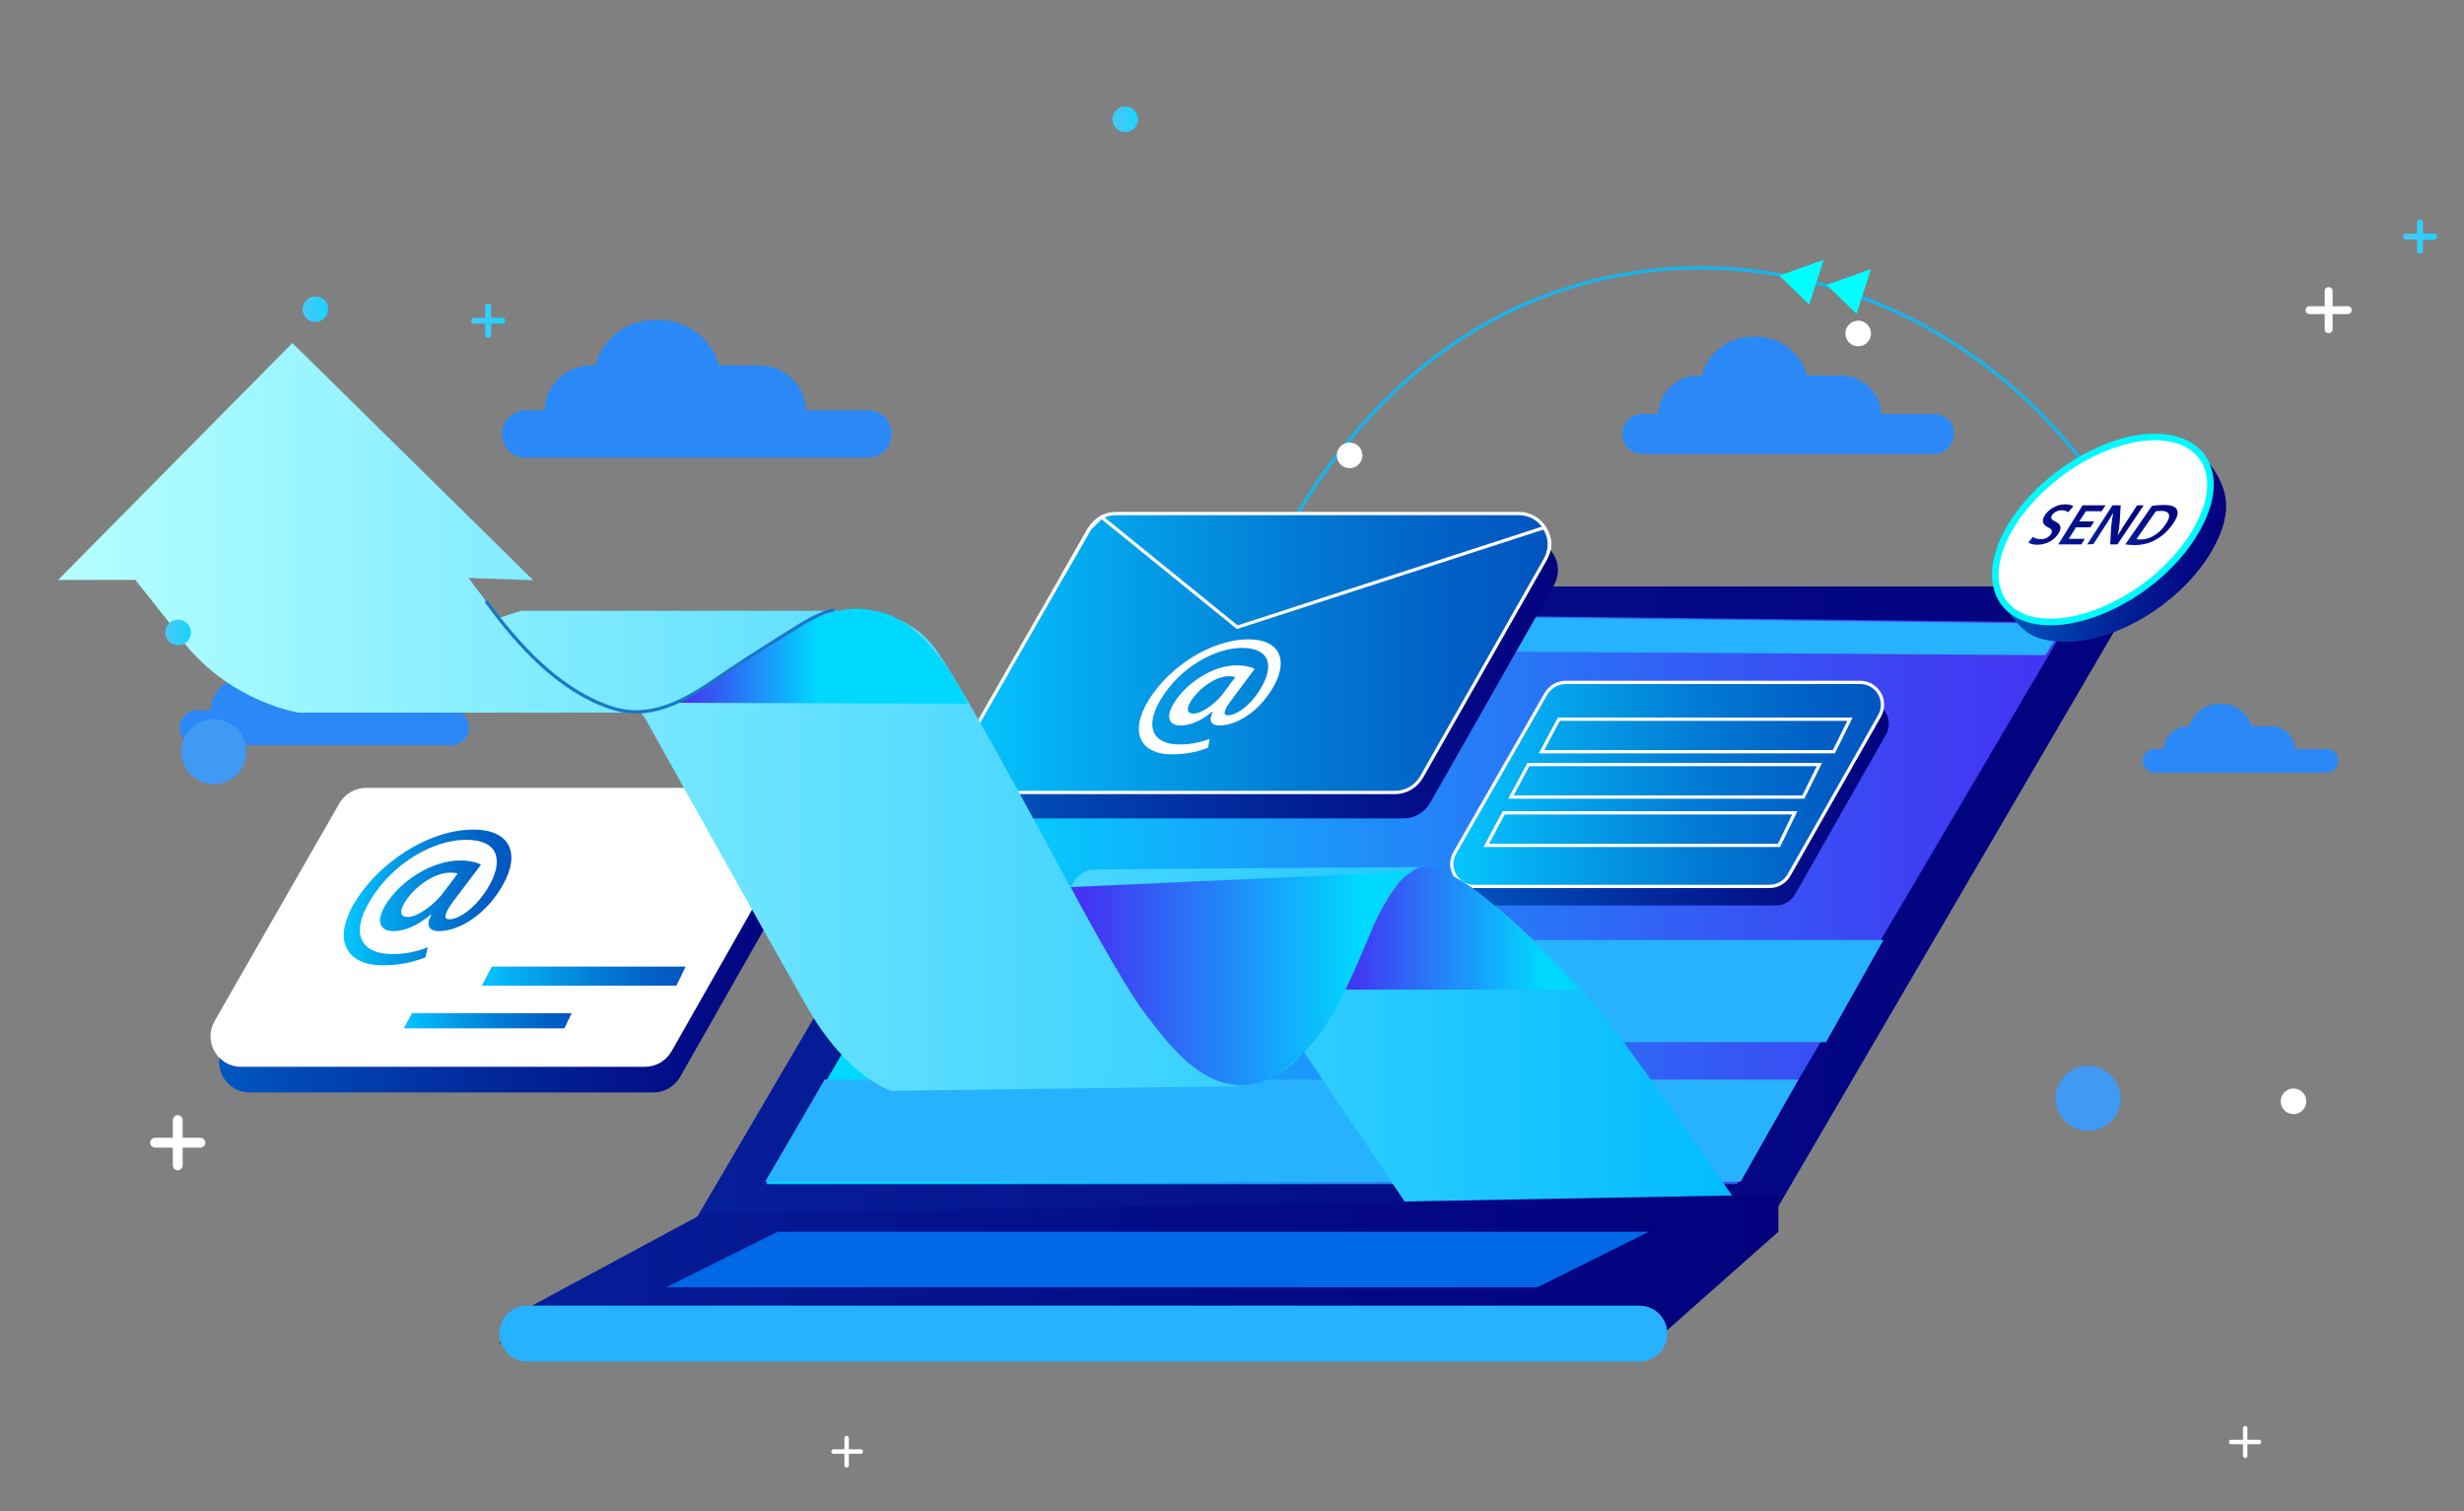 <?xml version="1.0" encoding="utf-8"?>
<!-- Generator: Adobe Illustrator 27.0.0, SVG Export Plug-In . SVG Version: 6.00 Build 0)  -->
<svg version="1.1" id="Ñëîé_1" xmlns="http://www.w3.org/2000/svg" xmlns:xlink="http://www.w3.org/1999/xlink" x="0px" y="0px"
	 viewBox="0 0 750 460" style="enable-background:new 0 0 750 460;" xml:space="preserve">
<rect x="0" y="0" width="750" height="460" fill="#808080" stroke="none"/>
<style type="text/css">
	.st0{fill:#2B88F7;}
	.st1{fill:none;stroke:#14B6EF;stroke-miterlimit:10;}
	.st2{fill:url(#SVGID_1_);}
	.st3{fill:url(#SVGID_00000140710977439438267930000015205399178935921844_);}
	.st4{fill:#27B2FF;}
	.st5{fill:url(#SVGID_00000134935880172016511630000014269613596218395304_);}
	.st6{fill:url(#SVGID_00000091706595054723395260000007319176653421092023_);stroke:#FFFFFF;stroke-miterlimit:10;}
	.st7{fill:url(#SVGID_00000056413570756137252840000007027090763589546368_);}
	.st8{fill:url(#SVGID_00000012459970968428621130000000423061436225828543_);stroke:#FFFFFF;stroke-miterlimit:10;}
	.st9{fill:url(#SVGID_00000158010334999967480190000009202156502279641253_);}
	.st10{fill:#FFFFFF;}
	.st11{fill:none;stroke:#FFFFFF;stroke-miterlimit:10;}
	.st12{fill:url(#SVGID_00000027593955705138997760000002042976626803388559_);}
	.st13{fill:url(#SVGID_00000183934502737349466000000012278377592917192114_);}
	.st14{fill:url(#SVGID_00000081644231776991924230000006701773392770007702_);}
	.st15{fill:none;stroke:#1B76C9;stroke-miterlimit:10;}
	.st16{fill:url(#SVGID_00000160169710522045185170000013575861341453728408_);}
	.st17{fill:url(#SVGID_00000166675682202675562790000004664297348822852278_);}
	.st18{fill:#4099F2;}
	.st19{fill:#00FFFF;}
	.st20{fill:url(#SVGID_00000170270249533944115550000014420628934822010292_);}
	.st21{fill:url(#SVGID_00000105411646809074182190000013260722225204153507_);stroke:#FFFFFF;stroke-miterlimit:10;}
	.st22{fill:url(#SVGID_00000025444085172779474510000004764231698270549932_);stroke:#FFFFFF;stroke-miterlimit:10;}
	.st23{fill:url(#SVGID_00000054235628773041107190000001086721868653733055_);}
	.st24{fill:#FFFFFF;stroke:#00F9FF;stroke-width:2;stroke-miterlimit:10;}
	.st25{fill:url(#SVGID_00000096760955786458757930000001932350131589303711_);}
	.st26{fill:url(#SVGID_00000070106659882610662140000003876094442255847812_);}
	.st27{fill:url(#SVGID_00000168807127744640789420000018105803333837613742_);}
	.st28{fill:url(#SVGID_00000127734611297712722570000002328297895155158705_);}
	.st29{fill:url(#SVGID_00000047752289983475689160000011042345520841005457_);}
	.st30{fill:#0067E6;}
	.st31{fill:none;stroke:#FFFFFF;stroke-width:1.355;stroke-linecap:round;stroke-miterlimit:10;}
	.st32{fill:url(#SVGID_00000100349293447625091810000010493391537943988128_);}
	.st33{fill:url(#SVGID_00000165917387437213773090000000150590248614532758_);}
	.st34{fill:url(#SVGID_00000117642646184367078420000016372323607403577776_);}
	.st35{fill:url(#SVGID_00000047776563545930895630000017581191351164457909_);}
	.st36{fill:url(#SVGID_00000068671565930953097330000006890678058897282207_);}
</style>
<g>
	<path class="st0" d="M588.8,126h-16.1c-0.4-6.4-5.7-11.7-12.3-11.7H550c-1.8-6.8-8-11.8-15.4-11.8h-1.2c-7.4,0-13.6,5-15.4,11.8h-1
		c-6.6,0-11.9,5.2-12.3,11.7h-4.8c-3.4,0-6.1,2.7-6.1,6.1s2.7,6.1,6.1,6.1h88.7c3.4,0,6.1-2.7,6.1-6.1
		C594.9,128.7,592.2,126,588.8,126z M264.3,124.9h-18.9c-0.4-7.6-6.6-13.7-14.3-13.7h-12.3c-2.1-8-9.5-13.8-18.1-13.8h-1.4
		c-8.8,0-16,5.9-18.1,13.8h-1.2c-7.7,0-14,6.1-14.3,13.7H160c-4,0-7.2,3.2-7.2,7.2c0,4,3.2,7.2,7.2,7.2h104.2c4,0,7.2-3.2,7.2-7.2
		C271.5,128.2,268.3,124.9,264.3,124.9z M708.1,228h-9.5c-0.2-3.9-3.3-6.9-7.2-6.9h-6.1c-1.2-4-4.8-6.9-9.1-6.9h-0.7
		c-4.3,0-8,2.9-9.1,6.9h-0.6c-3.9,0-7,3.1-7.2,6.9h-2.8c-2,0-3.6,1.6-3.6,3.6s1.6,3.6,3.6,3.6h52.3c2,0,3.6-1.6,3.6-3.6
		C711.7,229.5,710.1,228,708.1,228z M137.5,216.2h-14c-0.2-5.7-4.9-10.2-10.7-10.2h-9.1c-1.6-5.9-7-10.3-13.5-10.3h-1
		c-6.4,0-11.9,4.4-13.5,10.3h-0.9c-5.8,0-10.4,4.5-10.7,10.2H60c-2.9,0-5.3,2.4-5.3,5.3s2.4,5.3,5.3,5.3h77.5c2.9,0,5.3-2.4,5.3-5.3
		S140.4,216.2,137.5,216.2z"/>
	<path class="st1" d="M388,169.9c2.5-5.8,32.5-72.4,104.3-86c57.6-11,118.1,16.8,150.7,69.9"/>
	<g>
		<linearGradient id="SVGID_1_" gradientUnits="userSpaceOnUse" x1="211.768" y1="274.798" x2="651.46" y2="274.798">
			<stop  offset="1.311730e-02" style="stop-color:#061E98"/>
			<stop  offset="0.554" style="stop-color:#040B87"/>
			<stop  offset="1" style="stop-color:#03017E"/>
		</linearGradient>
		<polygon class="st2" points="539,371.1 651.5,178.5 324.7,178.5 211.8,371.1 		"/>
		
			<linearGradient id="SVGID_00000164504841332266871270000009556273679931214240_" gradientUnits="userSpaceOnUse" x1="233.227" y1="273.33" x2="629.492" y2="273.33">
			<stop  offset="0.13" style="stop-color:#00D9FF"/>
			<stop  offset="0.438" style="stop-color:#1D93F9"/>
			<stop  offset="0.698" style="stop-color:#325FF5"/>
			<stop  offset="0.892" style="stop-color:#3F3FF3"/>
			<stop  offset="1" style="stop-color:#4433F2"/>
		</linearGradient>
		<polygon style="fill:url(#SVGID_00000164504841332266871270000009556273679931214240_);" points="528.7,360.4 234.9,360.4 
			233.2,360.4 334.6,186.2 629.5,189.4 		"/>
		<polygon class="st4" points="622.6,199.4 328.3,197.5 334.7,186.6 628.8,189.8 		"/>
		<polygon class="st4" points="251,328.6 232.9,359.7 529.8,359.7 547.4,328.6 		"/>
		<polygon class="st4" points="276.9,286.1 258.8,317.2 555.8,317.2 573.3,286.1 		"/>
		
			<linearGradient id="SVGID_00000018921072445045456950000015050708511782442943_" gradientUnits="userSpaceOnUse" x1="443.804" y1="244.518" x2="574.934" y2="244.518">
			<stop  offset="1.341910e-02" style="stop-color:#0155BF"/>
			<stop  offset="2.543639e-02" style="stop-color:#0154BE"/>
			<stop  offset="0.463" style="stop-color:#02279B"/>
			<stop  offset="0.803" style="stop-color:#030B86"/>
			<stop  offset="1" style="stop-color:#03017E"/>
		</linearGradient>
		<path style="fill:url(#SVGID_00000018921072445045456950000015050708511782442943_);" d="M478.4,213.5h89.7
			c5.2,0,8.5,5.6,5.9,10.2l-27.6,48.5c-1.2,2.1-3.5,3.4-5.9,3.4h-89.9c-5.2,0-8.5-5.7-5.9-10.2l27.8-48.5
			C473.7,214.8,476,213.5,478.4,213.5z"/>
		
			<linearGradient id="SVGID_00000143614471955470618380000010537722213883469496_" gradientUnits="userSpaceOnUse" x1="441.896" y1="238.793" x2="573.026" y2="238.793">
			<stop  offset="1.277990e-02" style="stop-color:#05C5FE"/>
			<stop  offset="0.218" style="stop-color:#04A8EE"/>
			<stop  offset="0.569" style="stop-color:#027BD4"/>
			<stop  offset="0.841" style="stop-color:#015FC5"/>
			<stop  offset="1" style="stop-color:#0155BF"/>
		</linearGradient>
		<path style="fill:url(#SVGID_00000143614471955470618380000010537722213883469496_);stroke:#FFFFFF;stroke-miterlimit:10;" d="
			M476.5,207.7h89.7c5.2,0,8.5,5.6,5.9,10.2l-27.6,48.5c-1.2,2.1-3.5,3.4-5.9,3.4h-89.9c-5.2,0-8.5-5.7-5.9-10.2l27.8-48.5
			C471.8,209.1,474.1,207.7,476.5,207.7z"/>
		
			<linearGradient id="SVGID_00000154384077545271201300000014374724968525643695_" gradientUnits="userSpaceOnUse" x1="294.941" y1="206.607" x2="474.212" y2="206.607">
			<stop  offset="1.341910e-02" style="stop-color:#0155BF"/>
			<stop  offset="2.543639e-02" style="stop-color:#0154BE"/>
			<stop  offset="0.463" style="stop-color:#02279B"/>
			<stop  offset="0.803" style="stop-color:#030B86"/>
			<stop  offset="1" style="stop-color:#03017E"/>
		</linearGradient>
		<path style="fill:url(#SVGID_00000154384077545271201300000014374724968525643695_);" d="M342.3,164.2h122.6
			c7.1,0,11.6,7.7,8.1,13.9l-37.7,66.3c-1.7,2.9-4.7,4.7-8.1,4.7H304.3c-7.2,0-11.6-7.7-8.1-13.9l38-66.3
			C335.9,166,338.9,164.2,342.3,164.2z"/>
		
			<linearGradient id="SVGID_00000128468394964871544340000011156139979358985091_" gradientUnits="userSpaceOnUse" x1="292.332" y1="198.78" x2="471.603" y2="198.78">
			<stop  offset="1.277990e-02" style="stop-color:#05C5FE"/>
			<stop  offset="0.218" style="stop-color:#04A8EE"/>
			<stop  offset="0.569" style="stop-color:#027BD4"/>
			<stop  offset="0.841" style="stop-color:#015FC5"/>
			<stop  offset="1" style="stop-color:#0155BF"/>
		</linearGradient>
		<path style="fill:url(#SVGID_00000128468394964871544340000011156139979358985091_);stroke:#FFFFFF;stroke-miterlimit:10;" d="
			M339.7,156.3h122.6c7.1,0,11.6,7.7,8.1,13.9l-37.7,66.3c-1.7,2.9-4.7,4.7-8.1,4.7H301.7c-7.2,0-11.6-7.7-8.1-13.9l38-66.3
			C333.3,158.1,336.3,156.3,339.7,156.3z"/>
		
			<linearGradient id="SVGID_00000019653588657315522160000018236964993113965461_" gradientUnits="userSpaceOnUse" x1="66.667" y1="290.034" x2="245.938" y2="290.034">
			<stop  offset="1.341910e-02" style="stop-color:#0155BF"/>
			<stop  offset="2.543639e-02" style="stop-color:#0154BE"/>
			<stop  offset="0.463" style="stop-color:#02279B"/>
			<stop  offset="0.803" style="stop-color:#030B86"/>
			<stop  offset="1" style="stop-color:#03017E"/>
		</linearGradient>
		<path style="fill:url(#SVGID_00000019653588657315522160000018236964993113965461_);" d="M114,247.6h122.6
			c7.1,0,11.6,7.7,8.1,13.9L207,327.8c-1.7,2.9-4.7,4.7-8.1,4.7H76c-7.2,0-11.6-7.7-8.1-13.9l38-66.3
			C107.6,249.4,110.7,247.6,114,247.6z"/>
		<path class="st10" d="M111.4,239.8H234c7.1,0,11.6,7.7,8.1,13.9l-37.7,66.3c-1.7,2.9-4.7,4.7-8.1,4.7H73.4
			c-7.2,0-11.6-7.7-8.1-13.9l38-66.3C105,241.6,108.1,239.8,111.4,239.8z"/>
		<polygon class="st11" points="474.5,218.9 469.2,228.8 558.2,228.8 563.1,218.9 		"/>
		<polygon class="st11" points="465.2,232.7 459.9,242.6 548.9,242.6 553.8,232.7 		"/>
		<polygon class="st11" points="457.7,247.4 452.4,257.3 541.5,257.3 546.3,247.4 		"/>
		<g>
			
				<linearGradient id="SVGID_00000053535225658552233910000004952378387813634748_" gradientUnits="userSpaceOnUse" x1="17.708" y1="237.648" x2="531.869" y2="237.648">
				<stop  offset="0" style="stop-color:#B5FFFF"/>
				<stop  offset="1" style="stop-color:#00BBFF"/>
			</linearGradient>
			<path style="fill:url(#SVGID_00000053535225658552233910000004952378387813634748_);" d="M429.9,369.2l-33.1-49.2
				c0,0-6.9,11.3-25.5,10.7l-100,1.3c0,0-13.2-3.9-25.4-25.1c-12.2-21.2-49.4-88-49.4-88l-1.4-2H91c0,0-24-3.5-38.7-26.4l-11.1-14
				H17.7L89,104.4l73.3,72.2l-19.7-0.7l9.2,12.2l6.8-2.2h97.9c0,0,18.5-2.5,28.8,12.4c10.3,14.9,39.9,70.7,39.9,70.7l0.8,1
				c0,0,1.8-5.1,6.8-5.3c5-0.2,100.5-0.8,100.5-0.8s6,0.7,14.7,6.6s22.1,17.8,34.8,32.2c12.7,14.4,49.2,68.2,49.2,68.2H430.8
				L429.9,369.2z"/>
			
				<linearGradient id="SVGID_00000035527511498039674880000002228405500958748605_" gradientUnits="userSpaceOnUse" x1="205.786" y1="199.748" x2="294.706" y2="199.748">
				<stop  offset="2.415181e-02" style="stop-color:#4433F2"/>
				<stop  offset="0.488" style="stop-color:#00D9FF"/>
			</linearGradient>
			<path style="fill:url(#SVGID_00000035527511498039674880000002228405500958748605_);" d="M205.8,213.9l88.9,0.3
				c0,0-12.3-26.8-29.3-28.4c0,0-10.3-3.4-26.3,7.2S208.2,213.1,205.8,213.9"/>
			
				<linearGradient id="SVGID_00000093134583230095291390000008891861617172994233_" gradientUnits="userSpaceOnUse" x1="407.936" y1="282.575" x2="480.625" y2="282.575">
				<stop  offset="3.844242e-02" style="stop-color:#4433F2"/>
				<stop  offset="0.851" style="stop-color:#00D9FF"/>
			</linearGradient>
			<path style="fill:url(#SVGID_00000093134583230095291390000008891861617172994233_);" d="M407.9,301.2c0,0,10.2-20,12.1-23.5
				c2-3.5,7.1-13.3,13.1-13.8c0,0,7.2-0.4,18.7,9.2c11.5,9.7,28.7,28.1,28.7,28.1H407.9z"/>
			<path class="st15" d="M147.9,182.9c9.8,13.5,22.2,27.2,38.1,32.5c12,4,22.5-2.2,32.3-8.9c6.6-4.5,13.4-8.9,20.2-13.1
				c4.7-2.9,10.1-6.7,15.5-7.8"/>
			
				<linearGradient id="SVGID_00000159440519987864059540000018099775125548522406_" gradientUnits="userSpaceOnUse" x1="325.933" y1="297.717" x2="430.042" y2="297.717">
				<stop  offset="3.844242e-02" style="stop-color:#4433F2"/>
				<stop  offset="0.851" style="stop-color:#00D9FF"/>
			</linearGradient>
			<path style="fill:url(#SVGID_00000159440519987864059540000018099775125548522406_);" d="M325.9,270c0,0,15.8,29.7,22.8,38.7
				c7,9,19,26.3,36,20.4c0,0,13.2-4.7,23.4-24.9s13-35.4,22-38.9"/>
		</g>
		
			<linearGradient id="SVGID_00000181059850759280267810000012522656988714199175_" gradientUnits="userSpaceOnUse" x1="340.205" y1="272.507" x2="340.205" y2="272.507">
			<stop  offset="0" style="stop-color:#B5FFFF"/>
			<stop  offset="1" style="stop-color:#00BBFF"/>
		</linearGradient>
		<path style="fill:url(#SVGID_00000181059850759280267810000012522656988714199175_);" d="M340.2,272.5"/>
	</g>
	<circle class="st18" cx="65.1" cy="228.8" r="9.9"/>
	<circle class="st18" cx="635.6" cy="334.3" r="9.9"/>
	<polygon class="st19" points="555.1,79.1 541.6,83.9 550.7,92.7 	"/>
	<polygon class="st19" points="569.5,81.9 556,86.7 565.1,95.5 	"/>
	<path class="st11" d="M323.5,175.1l8.1-14.1l3.7-3.6l41.3,33.5l93.4-30.3c0,0,3,4,1.1,7.8"/>
	<g>
		<path class="st10" d="M367.7,227.6c-4,1.5-7.3,2-11.1,2c-9.1,0-13.1-6.3-7.1-16.3c6.1-10.1,18.9-18.7,30.6-18.7
			c9.1,0,12.2,5.9,7.7,14.1c-4.1,7.5-11.1,12.1-16.6,12.1c-2.4,0-3.5-1.3-2-4.2h-0.2c-3.4,2.8-6.6,4.2-9.7,4.2
			c-3.4,0-4.6-2.5-2.1-6.6c3.7-6.2,11.9-11.7,19.3-11.7c2.3,0,4.4,0.5,5.4,1.1l-6.8,9.1c-2.6,3.4-3,5-1.4,5c2.5,0.1,7.2-3,10.4-8.8
			c3.8-6.8,2-11.7-6.1-11.7c-8.2,0-18.9,6-24.7,15.7c-5.1,8.5-2.3,13.7,5.8,13.7c3,0,6.2-0.6,9.1-1.7L367.7,227.6z M376,206.1
			c-0.4-0.1-1-0.3-1.9-0.3c-4,0-9.3,3.7-11.8,7.9c-1.2,2.1-1,3.5,1,3.5c2.5,0,6.7-3.1,8.9-6L376,206.1z"/>
	</g>
	<g>
		
			<linearGradient id="SVGID_00000180360481243534824990000006345569549438165645_" gradientUnits="userSpaceOnUse" x1="104.634" y1="273.06" x2="155.714" y2="273.06">
			<stop  offset="1.277990e-02" style="stop-color:#05C5FE"/>
			<stop  offset="0.218" style="stop-color:#04A8EE"/>
			<stop  offset="0.569" style="stop-color:#027BD4"/>
			<stop  offset="0.841" style="stop-color:#015FC5"/>
			<stop  offset="1" style="stop-color:#0155BF"/>
		</linearGradient>
		<path style="fill:url(#SVGID_00000180360481243534824990000006345569549438165645_);" d="M129.5,291.4c-4.8,1.8-8.6,2.4-13.1,2.4
			c-10.7,0-15.5-7.4-8.4-19.2c7.3-12,22.4-22.1,36.1-22.1c10.8,0,14.5,6.9,9.1,16.6c-4.8,8.8-13.1,14.3-19.6,14.3
			c-2.8,0-4.2-1.5-2.3-5h-0.2c-4,3.3-7.8,5-11.4,5c-4,0-5.4-2.9-2.5-7.7c4.3-7.3,14-13.8,22.9-13.8c2.7,0,5.2,0.6,6.3,1.3l-8.1,10.7
			c-3,4-3.5,5.9-1.6,5.9c2.9,0.1,8.5-3.6,12.3-10.4c4.4-8,2.4-13.8-7.2-13.8c-9.7,0-22.3,7-29.2,18.6c-6.1,10.1-2.7,16.2,6.9,16.2
			c3.5,0,7.4-0.7,10.7-2.1L129.5,291.4z M139.3,265.9c-0.5-0.2-1.2-0.3-2.3-0.3c-4.8,0-11,4.3-14,9.4c-1.4,2.5-1.2,4.1,1.1,4.1
			c3,0,7.9-3.6,10.6-7.1L139.3,265.9z"/>
	</g>
	
		<linearGradient id="SVGID_00000073723828653549497790000012054566371754201997_" gradientUnits="userSpaceOnUse" x1="145.771" y1="297.104" x2="209.459" y2="297.104">
		<stop  offset="1.277990e-02" style="stop-color:#05C5FE"/>
		<stop  offset="0.218" style="stop-color:#04A8EE"/>
		<stop  offset="0.569" style="stop-color:#027BD4"/>
		<stop  offset="0.841" style="stop-color:#015FC5"/>
		<stop  offset="1" style="stop-color:#0155BF"/>
	</linearGradient>
	
		<polygon style="fill:url(#SVGID_00000073723828653549497790000012054566371754201997_);stroke:#FFFFFF;stroke-miterlimit:10;" points="
		149.4,293.7 145.8,300.5 206.2,300.5 209.5,293.7 	"/>
	
		<linearGradient id="SVGID_00000048476251251202331170000015284262854973601959_" gradientUnits="userSpaceOnUse" x1="122.058" y1="310.729" x2="174.811" y2="310.729">
		<stop  offset="1.277990e-02" style="stop-color:#05C5FE"/>
		<stop  offset="0.218" style="stop-color:#04A8EE"/>
		<stop  offset="0.569" style="stop-color:#027BD4"/>
		<stop  offset="0.841" style="stop-color:#015FC5"/>
		<stop  offset="1" style="stop-color:#0155BF"/>
	</linearGradient>
	
		<polygon style="fill:url(#SVGID_00000048476251251202331170000015284262854973601959_);stroke:#FFFFFF;stroke-miterlimit:10;" points="
		125.1,307.9 122.1,313.5 172.1,313.5 174.8,307.9 	"/>
	<g>
		
			<linearGradient id="SVGID_00000051379284578481541430000001472468545337632417_" gradientUnits="userSpaceOnUse" x1="609.811" y1="166.692" x2="677.607" y2="166.692">
			<stop  offset="1.341910e-02" style="stop-color:#0155BF"/>
			<stop  offset="2.543639e-02" style="stop-color:#0154BE"/>
			<stop  offset="0.463" style="stop-color:#02279B"/>
			<stop  offset="0.803" style="stop-color:#030B86"/>
			<stop  offset="1" style="stop-color:#03017E"/>
		</linearGradient>
		<path style="fill:url(#SVGID_00000051379284578481541430000001472468545337632417_);" d="M673.4,167.4
			c-9.1,16-29.7,28.5-45.5,27.9c-8.5-0.3-12.1-2.3-17.3-10.2c-2.8-4.3,2.2-11.9,6.2-18.8c9-15.1,28.5-27.3,44-27.3
			c3.6,0,8.3-2,10.1,0.1C678.1,147.5,680.3,155.2,673.4,167.4z"/>
		<path class="st24" d="M668.5,161.4c-9.1,16-29.7,28.5-45.5,27.9c-15.4-0.6-20.2-13.7-11-29c9-15.1,28.5-27.3,44-27.3
			C671.8,133.1,677.6,145.7,668.5,161.4z"/>
	</g>
	<g>
		
			<linearGradient id="SVGID_00000126304578036515532900000008544626303394726046_" gradientUnits="userSpaceOnUse" x1="617.339" y1="159.736" x2="631.118" y2="159.736">
			<stop  offset="1.311730e-02" style="stop-color:#061E98"/>
			<stop  offset="0.554" style="stop-color:#040B87"/>
			<stop  offset="1" style="stop-color:#03017E"/>
		</linearGradient>
		<path style="fill:url(#SVGID_00000126304578036515532900000008544626303394726046_);" d="M618.8,163.4c0.5,0.4,1.3,0.7,2.4,0.7
			c1.4,0,2.5-0.6,3.1-1.6c0.5-0.9,0.3-1.4-0.9-2c-1.5-0.7-2.1-1.8-1.1-3.5c1.2-2,3.7-3.5,6.3-3.5c1.3,0,2.1,0.3,2.5,0.6l-1.6,1.8
			c-0.3-0.2-0.9-0.6-2-0.6c-1.4,0-2.4,0.8-2.9,1.5c-0.6,0.9-0.1,1.4,1.1,2c1.6,0.8,1.9,1.8,0.9,3.5c-1.1,1.9-3.5,3.5-6.5,3.5
			c-1.2,0-2.3-0.3-2.7-0.7L618.8,163.4z"/>
		
			<linearGradient id="SVGID_00000158019259347930684240000005081660449001064322_" gradientUnits="userSpaceOnUse" x1="626.452" y1="159.765" x2="640.828" y2="159.765">
			<stop  offset="1.311730e-02" style="stop-color:#061E98"/>
			<stop  offset="0.554" style="stop-color:#040B87"/>
			<stop  offset="1" style="stop-color:#03017E"/>
		</linearGradient>
		<path style="fill:url(#SVGID_00000158019259347930684240000005081660449001064322_);" d="M636.3,160.5l-4.4,0l-2.2,3.5l4.9,0
			l-1.1,1.7l-7,0l7.4-11.9l7,0l-1.2,1.8l-4.8,0l-2,3.1l4.5,0L636.3,160.5z"/>
		
			<linearGradient id="SVGID_00000129912860540183243500000008354294324712964787_" gradientUnits="userSpaceOnUse" x1="635.334" y1="159.777" x2="652.589" y2="159.777">
			<stop  offset="1.311730e-02" style="stop-color:#061E98"/>
			<stop  offset="0.554" style="stop-color:#040B87"/>
			<stop  offset="1" style="stop-color:#03017E"/>
		</linearGradient>
		<path style="fill:url(#SVGID_00000129912860540183243500000008354294324712964787_);" d="M635.3,165.7l7.7-11.9l2.5,0l-0.3,5.2
			c-0.1,1.3-0.3,2.7-0.6,4l0,0c0.9-1.6,1.9-3.1,3.1-4.9l2.8-4.3l2,0l-8,11.9l-2.2,0l0.3-5.2c0.1-1.3,0.3-2.8,0.6-4.2l-0.1,0
			c-0.9,1.6-1.9,3.1-3.2,5.1l-2.7,4.2L635.3,165.7z"/>
		
			<linearGradient id="SVGID_00000159439771708441949710000004472872917027197621_" gradientUnits="userSpaceOnUse" x1="647.055" y1="159.797" x2="662.884" y2="159.797">
			<stop  offset="1.311730e-02" style="stop-color:#061E98"/>
			<stop  offset="0.554" style="stop-color:#040B87"/>
			<stop  offset="1" style="stop-color:#03017E"/>
		</linearGradient>
		<path style="fill:url(#SVGID_00000159439771708441949710000004472872917027197621_);" d="M655,154c1.1-0.2,2.4-0.3,3.7-0.3
			c2.3,0,3.5,0.5,3.9,1.4c0.5,1,0.2,2.4-1.3,4.5c-1.5,2.1-3.3,3.7-5.2,4.7c-1.9,1.1-4.1,1.6-6.4,1.6c-1.2,0-2.1-0.1-2.8-0.2L655,154
			z M650.3,164.1c0.3,0.1,0.7,0.1,1.2,0.1c2.8,0,5.5-1.5,7.6-4.5c1.9-2.7,1.4-4.2-1.3-4.2c-0.7,0-1.2,0.1-1.6,0.1L650.3,164.1z"/>
	</g>
	
		<linearGradient id="SVGID_00000065794942196963954160000018032125206379934366_" gradientUnits="userSpaceOnUse" x1="152.039" y1="386.314" x2="541.349" y2="386.314">
		<stop  offset="1.311730e-02" style="stop-color:#061E98"/>
		<stop  offset="0.554" style="stop-color:#040B87"/>
		<stop  offset="1" style="stop-color:#03017E"/>
	</linearGradient>
	<polygon style="fill:url(#SVGID_00000065794942196963954160000018032125206379934366_);" points="541.3,369.3 541.3,374.9 
		502.8,409 152,408.8 162.3,397.2 214.1,369.3 231,369.3 541.3,363.6 	"/>
	<path class="st4" d="M499,414.4H160.5c-4.7,0-8.5-3.8-8.5-8.5v0c0-4.7,3.8-8.5,8.5-8.5H499c4.7,0,8.5,3.8,8.5,8.5v0
		C507.5,410.6,503.7,414.4,499,414.4z"/>
	<polygon class="st30" points="236.7,374.9 202.8,391.8 468,391.8 501.9,374.9 	"/>
	<g>
		<g>
			<line class="st31" x1="253.7" y1="441.8" x2="262" y2="441.8"/>
			<line class="st31" x1="257.7" y1="437.7" x2="257.7" y2="446"/>
		</g>
		<g>
			<line class="st31" x1="679.1" y1="438.9" x2="687.6" y2="438.9"/>
			<line class="st31" x1="683.4" y1="434.7" x2="683.4" y2="443.1"/>
		</g>
		<circle class="st10" cx="410.8" cy="138.6" r="3.9"/>
		<circle class="st10" cx="565.6" cy="101.5" r="3.9"/>
		
			<linearGradient id="SVGID_00000148627700453070787050000011278697674819288455_" gradientUnits="userSpaceOnUse" x1="92.079" y1="-708.107" x2="99.781" y2="-708.107" gradientTransform="matrix(1 0 0 -1 0 -614)">
			<stop  offset="0" style="stop-color:#49C8F5"/>
			<stop  offset="1" style="stop-color:#1AD4FF"/>
		</linearGradient>
		<circle style="fill:url(#SVGID_00000148627700453070787050000011278697674819288455_);" cx="96" cy="94.1" r="3.9"/>
		
			<linearGradient id="SVGID_00000103943874213619454100000000636530802744646580_" gradientUnits="userSpaceOnUse" x1="338.781" y1="-650.33" x2="346.483" y2="-650.33" gradientTransform="matrix(1 0 0 -1 0 -614)">
			<stop  offset="0" style="stop-color:#49C8F5"/>
			<stop  offset="1" style="stop-color:#1AD4FF"/>
		</linearGradient>
		<circle style="fill:url(#SVGID_00000103943874213619454100000000636530802744646580_);" cx="342.5" cy="36.3" r="3.9"/>
		<circle class="st10" cx="698.1" cy="335.2" r="3.9"/>
		
			<linearGradient id="SVGID_00000038380524887447605110000014195753919644938158_" gradientUnits="userSpaceOnUse" x1="50.418" y1="-806.464" x2="58.12" y2="-806.464" gradientTransform="matrix(1 0 0 -1 0 -614)">
			<stop  offset="0" style="stop-color:#49C8F5"/>
			<stop  offset="1" style="stop-color:#1AD4FF"/>
		</linearGradient>
		<circle style="fill:url(#SVGID_00000038380524887447605110000014195753919644938158_);" cx="54.2" cy="192.5" r="3.9"/>
		<path class="st10" d="M714.6,93.2H710v-4.6c0-0.7-0.5-1.2-1.2-1.2s-1.2,0.5-1.2,1.2v4.6H703c-0.7,0-1.2,0.5-1.2,1.2
			c0,0.7,0.5,1.2,1.2,1.2h4.6v4.6c0,0.7,0.5,1.2,1.2,1.2s1.2-0.5,1.2-1.2v-4.6h4.6c0.7,0,1.2-0.5,1.2-1.2
			C715.8,93.7,715.3,93.2,714.6,93.2z"/>
		
			<linearGradient id="SVGID_00000013180226855114559940000001621849454822466193_" gradientUnits="userSpaceOnUse" x1="143.68" y1="-711.601" x2="153.825" y2="-711.601" gradientTransform="matrix(1 0 0 -1 0 -614)">
			<stop  offset="0" style="stop-color:#49C8F5"/>
			<stop  offset="1" style="stop-color:#1AD4FF"/>
		</linearGradient>
		<path style="fill:url(#SVGID_00000013180226855114559940000001621849454822466193_);" d="M152.9,96.7h-3.4v-3.4
			c0-0.5-0.4-0.9-0.9-0.9s-0.9,0.4-0.9,0.9v3.4h-3.4c-0.5,0-0.9,0.4-0.9,0.9s0.4,0.9,0.9,0.9h3.4v3.4c0,0.5,0.4,0.9,0.9,0.9
			s0.9-0.4,0.9-0.9v-3.4h3.4c0.5,0,0.9-0.4,0.9-0.9S153.5,96.7,152.9,96.7z"/>
		
			<linearGradient id="SVGID_00000172402309003784206870000016181197857102069924_" gradientUnits="userSpaceOnUse" x1="731.73" y1="-686.071" x2="741.877" y2="-686.071" gradientTransform="matrix(1 0 0 -1 0 -614)">
			<stop  offset="0" style="stop-color:#49C8F5"/>
			<stop  offset="1" style="stop-color:#1AD4FF"/>
		</linearGradient>
		<path style="fill:url(#SVGID_00000172402309003784206870000016181197857102069924_);" d="M740.9,71.1h-3.4v-3.4
			c0-0.5-0.4-0.9-0.9-0.9c-0.5,0-0.9,0.4-0.9,0.9v3.4h-3.4c-0.5,0-0.9,0.4-0.9,0.9s0.4,0.9,0.9,0.9h3.4v3.4c0,0.5,0.4,0.9,0.9,0.9
			c0.5,0,0.9-0.4,0.9-0.9V73h3.4c0.5,0,0.9-0.4,0.9-0.9S741.5,71.1,740.9,71.1z"/>
		<path class="st10" d="M61,346.3h-5.4v-5.4c0-0.8-0.7-1.5-1.5-1.5s-1.5,0.7-1.5,1.5v5.4h-5.4c-0.8,0-1.5,0.7-1.5,1.5
			s0.7,1.5,1.5,1.5h5.4v5.4c0,0.8,0.7,1.5,1.5,1.5s1.5-0.7,1.5-1.5v-5.4H61c0.8,0,1.5-0.7,1.5-1.5S61.8,346.3,61,346.3z"/>
	</g>
</g>
</svg>
